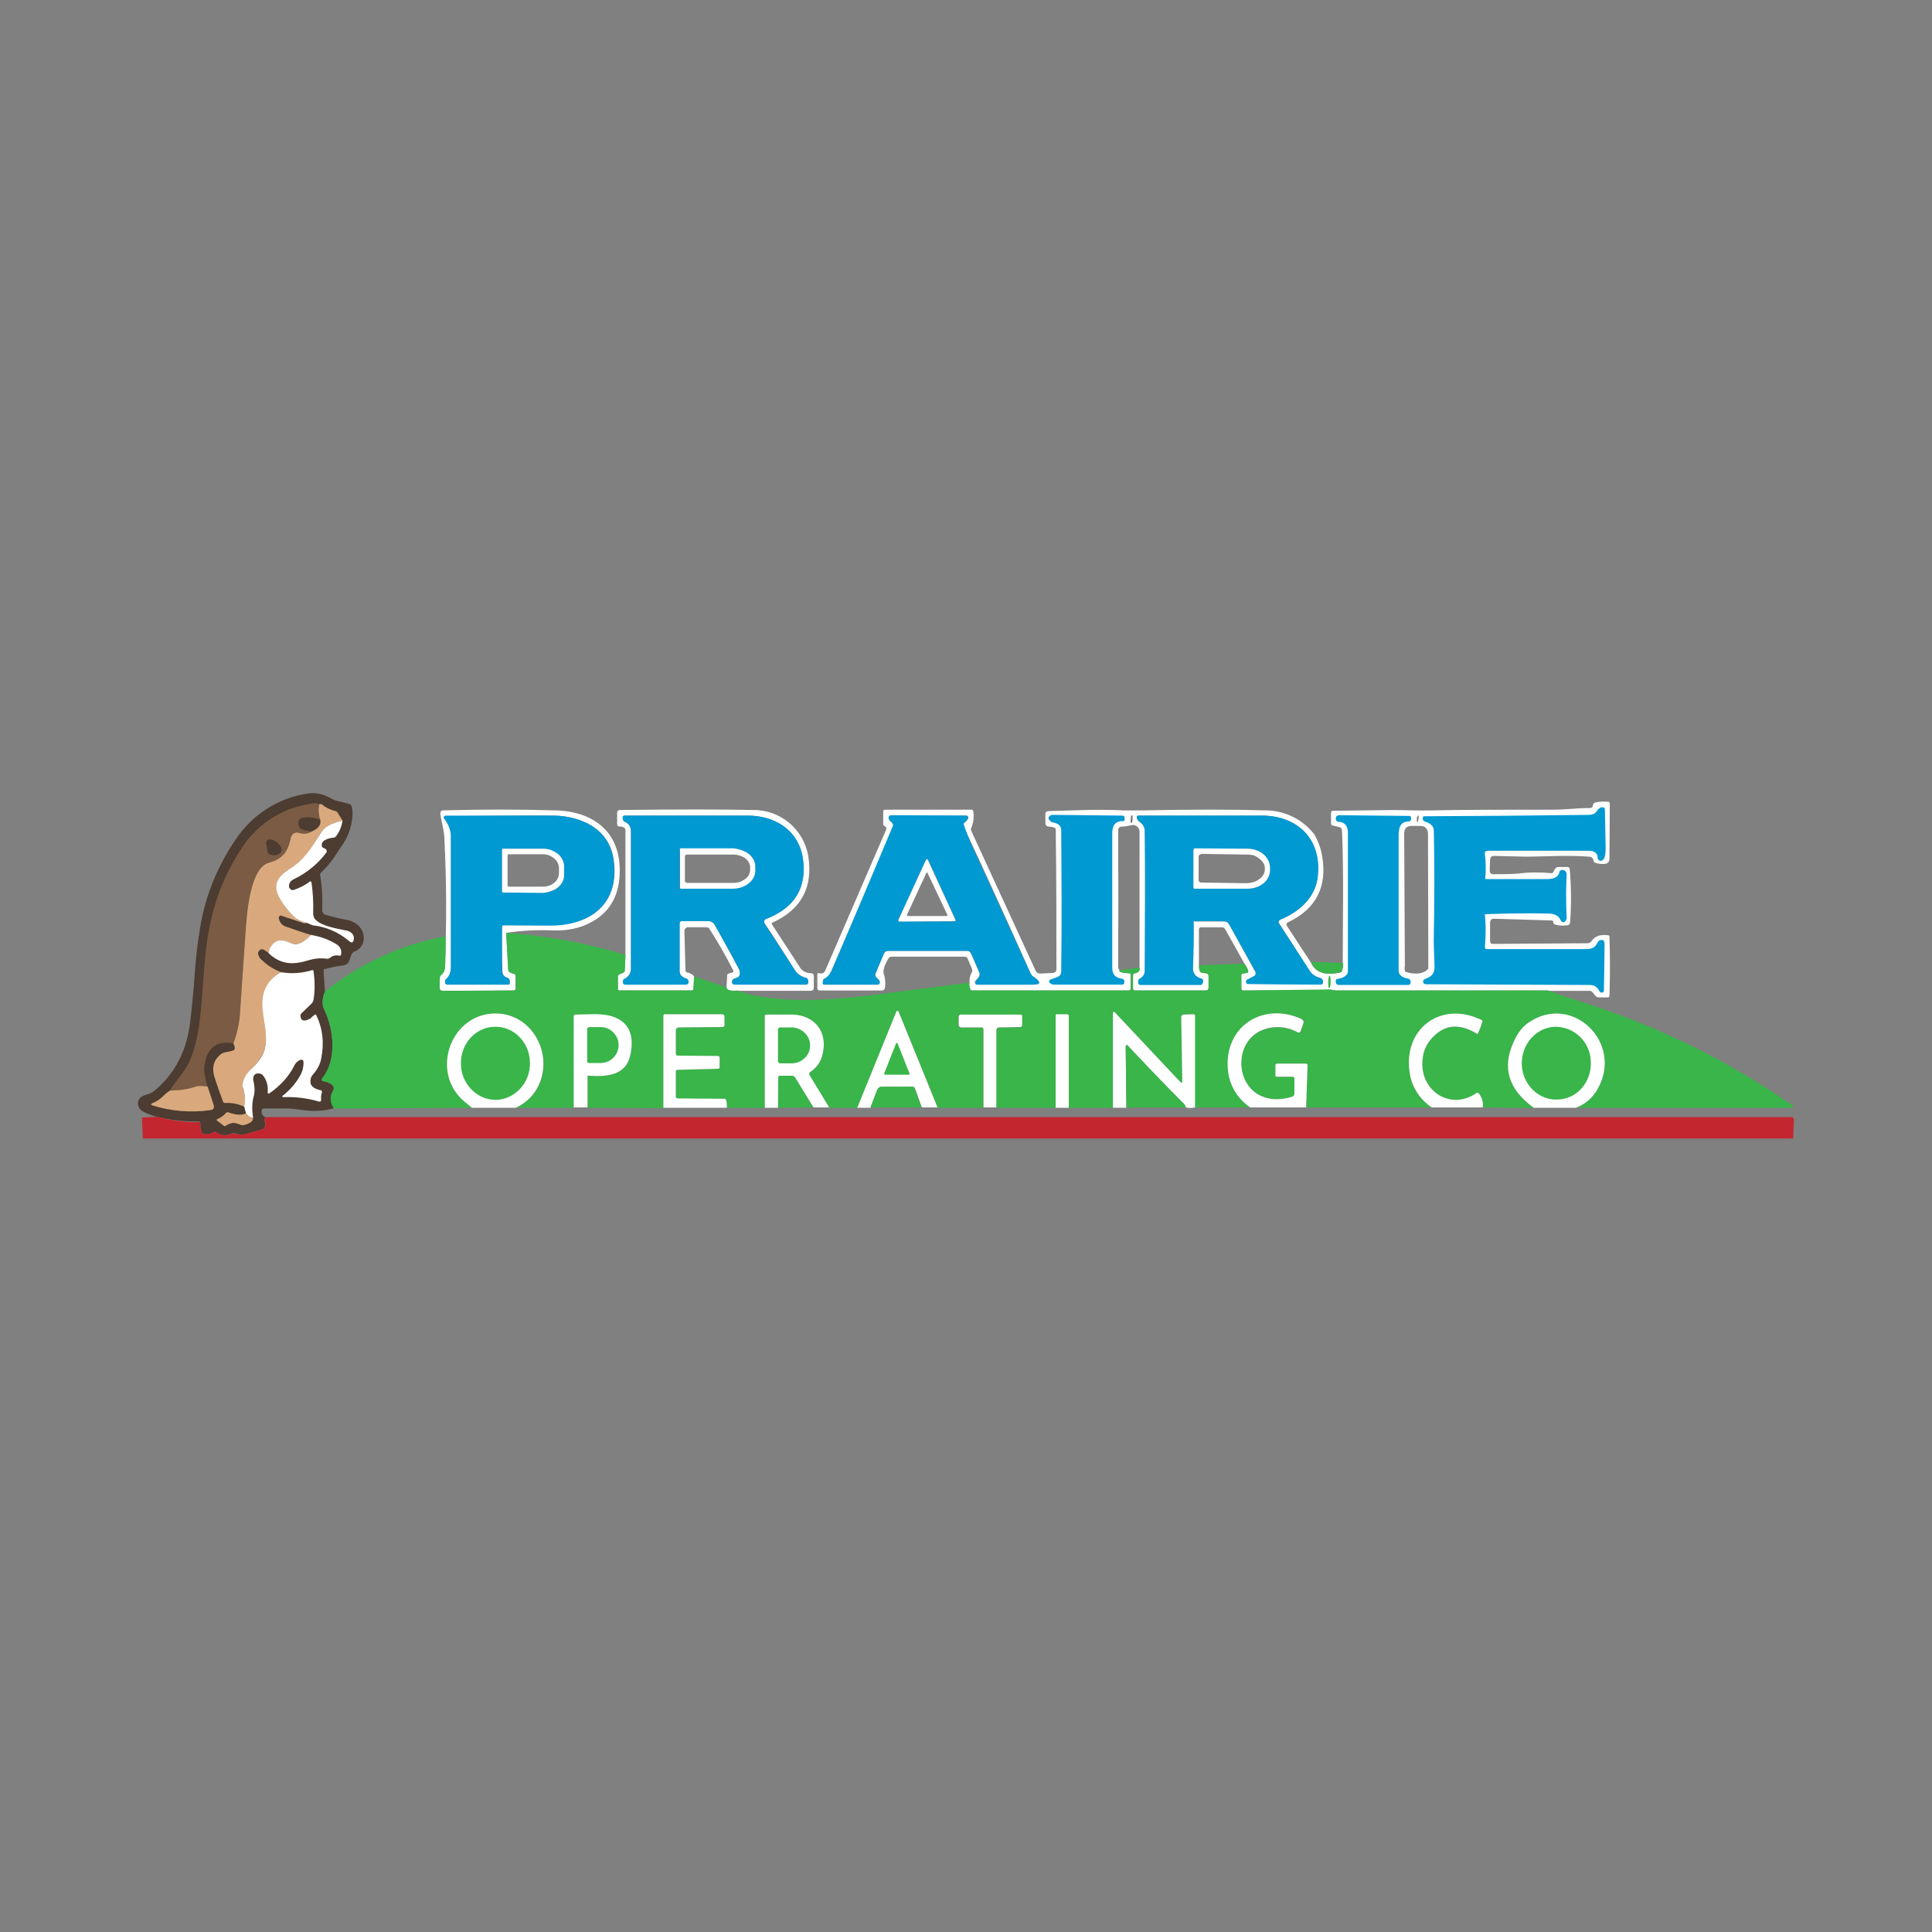 <svg width="40" height="40" viewBox="0 0 40 40" fill="none" xmlns="http://www.w3.org/2000/svg">
<rect x="0" y="0" width="40" height="40" fill="#808080" stroke="none"/>
<path d="M6.728 20.529C6.698 20.596 6.681 20.669 6.678 20.743C6.678 20.8 6.685 20.857 6.714 20.907C6.914 21.322 6.978 21.95 6.671 22.336C6.666 22.342 6.664 22.349 6.664 22.357C6.664 22.365 6.666 22.372 6.671 22.379L6.692 22.386C6.756 22.393 6.814 22.422 6.871 22.457C6.914 22.493 6.921 22.529 6.892 22.586C6.821 22.707 6.835 22.829 6.914 22.943C6.714 23.007 6.485 23.014 6.235 22.979C6.107 22.957 5.978 22.948 5.849 22.95H5.456C5.442 22.95 5.428 22.964 5.421 22.979C5.406 23.05 5.428 23.1 5.492 23.129C5.477 23.162 5.474 23.2 5.485 23.236C5.491 23.253 5.494 23.272 5.492 23.29C5.491 23.308 5.486 23.326 5.478 23.343C5.468 23.357 5.456 23.369 5.442 23.379C5.325 23.41 5.208 23.444 5.092 23.479C5.016 23.497 4.937 23.492 4.864 23.464C4.845 23.458 4.825 23.458 4.806 23.464C4.685 23.521 4.578 23.514 4.485 23.443C4.475 23.435 4.462 23.43 4.449 23.43C4.436 23.43 4.424 23.435 4.414 23.443C4.385 23.462 4.354 23.474 4.321 23.48C4.288 23.487 4.254 23.486 4.221 23.479C4.209 23.475 4.198 23.469 4.189 23.46C4.18 23.451 4.174 23.441 4.171 23.429C4.15 23.374 4.143 23.315 4.149 23.257C4.149 23.25 4.147 23.242 4.142 23.236C4.139 23.231 4.135 23.227 4.13 23.224C4.125 23.222 4.119 23.221 4.114 23.221C3.828 23.221 3.535 23.193 3.249 23.122C3.156 23.097 3.065 23.064 2.978 23.021C2.821 22.95 2.806 22.743 2.985 22.679C3.078 22.65 3.135 22.636 3.221 22.564C3.635 22.207 3.878 21.729 3.942 21.122C3.985 20.75 4.014 20.443 4.028 20.207C4.049 19.886 4.085 19.557 4.142 19.214C4.249 18.55 4.499 17.943 4.871 17.393C5.039 17.136 5.259 16.916 5.517 16.75C5.776 16.584 6.067 16.474 6.371 16.429C6.535 16.4 6.706 16.443 6.878 16.543L6.942 16.572L7.228 16.643C7.249 16.643 7.264 16.664 7.278 16.686C7.342 16.9 7.249 17.236 7.135 17.422C6.978 17.657 6.864 17.864 6.649 18.064C6.641 18.071 6.634 18.08 6.63 18.09C6.626 18.1 6.626 18.111 6.628 18.122C6.671 18.364 6.678 18.6 6.671 18.836C6.671 18.857 6.671 18.879 6.685 18.893C6.692 18.914 6.714 18.929 6.728 18.936C6.871 18.979 7.014 19.014 7.164 19.043C7.264 19.057 7.349 19.1 7.414 19.157C7.578 19.307 7.585 19.6 7.342 19.7C7.221 19.743 7.285 19.957 7.114 19.986C6.992 20 6.856 20.029 6.721 20.064C6.706 20.064 6.692 20.079 6.699 20.1L6.728 20.529Z" fill="#4C3C31"/>
<path d="M32.058 20.507H27.665C27.615 20.507 27.558 20.479 27.508 20.486L27.393 20.507H25.743C25.715 20.507 25.7 20.493 25.7 20.457V20.186C25.7 20.178 25.703 20.171 25.709 20.166C25.714 20.16 25.721 20.157 25.729 20.157L25.815 20.143C25.836 20.143 25.85 20.128 25.843 20.1C25.827 20.046 25.8 19.995 25.765 19.95L25.365 19.236C25.358 19.223 25.347 19.213 25.334 19.207C25.322 19.201 25.307 19.198 25.293 19.2H24.865C24.836 19.2 24.822 19.214 24.822 19.243V19.986C24.822 20.014 24.822 20.05 24.836 20.093C24.836 20.107 24.85 20.121 24.872 20.136L24.965 20.15C25 20.15 25.022 20.171 25.022 20.214V20.45C25.022 20.486 25 20.507 24.965 20.507H23.5C23.472 20.507 23.458 20.493 23.458 20.464V20.2L23.465 20.164C23.469 20.16 23.475 20.156 23.481 20.154C23.487 20.151 23.494 20.15 23.5 20.15C23.572 20.136 23.6 20.1 23.593 20.036V17.221C23.593 17.199 23.587 17.178 23.578 17.158C23.568 17.138 23.553 17.121 23.536 17.107C23.519 17.095 23.499 17.086 23.478 17.083C23.457 17.079 23.435 17.08 23.415 17.086C23.354 17.102 23.292 17.112 23.229 17.114C23.172 17.114 23.15 17.143 23.15 17.2C23.156 18.148 23.156 19.095 23.15 20.043L23.179 20.086C23.179 20.114 23.2 20.136 23.25 20.136L23.372 20.15C23.4 20.15 23.408 20.157 23.408 20.186V20.464L23.4 20.493C23.393 20.501 23.383 20.506 23.372 20.507H20.129C20.122 20.507 20.115 20.505 20.108 20.501C20.102 20.497 20.097 20.492 20.093 20.486C20.07 20.442 20.062 20.392 20.072 20.343C20.072 20.264 20.079 20.2 20.115 20.143C20.123 20.13 20.129 20.116 20.13 20.101C20.131 20.086 20.128 20.071 20.122 20.057L20.036 19.85C20.03 19.836 20.02 19.825 20.007 19.817C19.994 19.809 19.98 19.806 19.965 19.807H18.465C18.453 19.806 18.44 19.808 18.429 19.813C18.418 19.818 18.408 19.826 18.4 19.836C18.35 19.914 18.308 20 18.293 20.086V20.15C18.329 20.25 18.336 20.35 18.322 20.45C18.32 20.466 18.312 20.481 18.3 20.493C18.288 20.503 18.273 20.508 18.258 20.507H16.972C16.943 20.507 16.922 20.493 16.922 20.457V20.186C16.922 20.15 16.936 20.136 16.965 20.15C17.029 20.171 17.072 20.136 17.093 20.078L18.343 17.186C18.348 17.177 18.351 17.167 18.351 17.157C18.351 17.147 18.348 17.137 18.343 17.128C18.338 17.119 18.331 17.112 18.322 17.107C18.311 17.104 18.302 17.097 18.295 17.088C18.289 17.079 18.286 17.068 18.286 17.057V16.8C18.286 16.779 18.3 16.764 18.322 16.764H20.115C20.136 16.764 20.143 16.779 20.15 16.793C20.172 16.928 20.15 17.043 20.108 17.143C20.104 17.152 20.102 17.162 20.102 17.171C20.102 17.181 20.104 17.191 20.108 17.2L21.443 20.1C21.443 20.114 21.465 20.128 21.479 20.143L21.529 20.157L21.808 20.143C21.824 20.141 21.839 20.133 21.85 20.121C21.862 20.11 21.87 20.095 21.872 20.078C21.872 19.171 21.872 18.2 21.858 17.171C21.858 17.136 21.808 17.121 21.715 17.114C21.665 17.114 21.643 17.078 21.643 17.029V16.864C21.643 16.814 21.665 16.793 21.715 16.793C22.222 16.779 22.75 16.75 23.265 16.779H23.643C24.65 16.757 25.522 16.757 26.25 16.779C26.438 16.787 26.621 16.835 26.788 16.922C26.955 17.008 27.1 17.13 27.215 17.279C27.286 17.407 27.343 17.55 27.372 17.714C27.486 18.357 27.25 18.821 26.658 19.1C26.651 19.103 26.645 19.108 26.641 19.114C26.637 19.121 26.636 19.128 26.636 19.136V19.157L27.136 19.921C27.25 20.186 27.515 20.186 27.75 20.136C27.772 20.128 27.786 20.114 27.786 20.093C27.803 20.042 27.808 19.988 27.8 19.936C27.8 19.029 27.822 18.121 27.786 17.221C27.786 17.157 27.765 17.128 27.715 17.121C27.667 17.109 27.619 17.097 27.572 17.086C27.563 17.073 27.558 17.058 27.558 17.043V16.836C27.558 16.8 27.572 16.786 27.6 16.786L28.872 16.771C29.129 16.771 29.358 16.786 29.622 16.779C30.243 16.764 31.086 16.764 32.15 16.764C32.408 16.764 32.665 16.729 32.922 16.729C32.95 16.729 32.972 16.714 32.979 16.686V16.664L33 16.628C33.008 16.621 33.018 16.616 33.029 16.614C33.122 16.593 33.208 16.593 33.3 16.6C33.315 16.6 33.329 16.614 33.329 16.636L33.322 17.779C33.322 17.843 33.286 17.878 33.229 17.886C33.162 17.892 33.093 17.885 33.029 17.864C33.02 17.861 33.011 17.856 33.005 17.848C32.998 17.841 32.994 17.831 32.993 17.821C32.986 17.764 32.943 17.736 32.893 17.736C32.443 17.7 32 17.736 31.572 17.736L30.936 17.721C30.879 17.721 30.858 17.743 30.85 17.8L30.843 18.014C30.843 18.071 30.865 18.1 30.915 18.1C31.093 18.1 31.258 18.1 31.436 18.086C31.665 18.057 31.893 18.057 32.115 18.078C32.143 18.078 32.158 18.071 32.165 18.043L32.193 17.993C32.201 17.98 32.211 17.97 32.224 17.962C32.236 17.955 32.25 17.951 32.265 17.95H32.45C32.479 17.95 32.493 17.964 32.5 17.993C32.529 18.336 32.536 18.707 32.508 19.086C32.508 19.128 32.486 19.157 32.443 19.157C32.362 19.17 32.279 19.165 32.2 19.143C32.189 19.14 32.179 19.134 32.171 19.125C32.163 19.116 32.159 19.105 32.158 19.093V19.078C32.155 19.072 32.15 19.066 32.143 19.062C32.137 19.058 32.129 19.056 32.122 19.057L30.929 19.021C30.879 19.021 30.85 19.05 30.85 19.1V19.471C30.85 19.521 30.865 19.543 30.915 19.543L32.865 19.529L32.908 19.521C32.925 19.514 32.94 19.501 32.95 19.486C33.022 19.378 33.136 19.343 33.293 19.364C33.315 19.364 33.322 19.378 33.322 19.4C33.336 19.8 33.336 20.207 33.322 20.614C33.322 20.643 33.308 20.65 33.286 20.65H33.1C33.087 20.65 33.073 20.646 33.061 20.64C33.048 20.634 33.038 20.625 33.029 20.614L32.972 20.543C32.963 20.533 32.952 20.525 32.94 20.52C32.927 20.515 32.914 20.513 32.9 20.514H32.058V20.507ZM23.429 17.043L23.443 17.014L23.45 16.957V16.9L23.436 16.871L23.415 16.9L23.408 16.957V17.014C23.408 17.029 23.422 17.043 23.429 17.043ZM20.1 19.736L20.272 20.128C20.28 20.146 20.283 20.165 20.28 20.184C20.278 20.203 20.27 20.221 20.258 20.236L20.193 20.307C20.188 20.316 20.184 20.326 20.184 20.336C20.184 20.346 20.188 20.356 20.193 20.364C20.193 20.364 20.193 20.378 20.208 20.378L20.229 20.386H21.379C21.543 20.386 21.558 20.343 21.429 20.243C21.379 20.214 21.358 20.2 21.336 20.15C20.884 19.131 20.422 18.117 19.95 17.107C19.944 17.091 19.944 17.073 19.95 17.057C19.956 17.042 19.966 17.03 19.979 17.021C20.007 17.004 20.029 16.979 20.043 16.95C20.047 16.944 20.049 16.936 20.049 16.928C20.049 16.921 20.047 16.914 20.043 16.907C20.039 16.9 20.033 16.894 20.025 16.89C20.017 16.886 20.009 16.885 20 16.886H18.45C18.436 16.886 18.422 16.886 18.408 16.9C18.403 16.906 18.4 16.913 18.399 16.921C18.398 16.928 18.398 16.936 18.4 16.943C18.407 16.972 18.425 16.998 18.45 17.014C18.472 17.029 18.493 17.057 18.493 17.086V17.143C18.07 18.127 17.643 19.111 17.215 20.093C17.179 20.178 17.136 20.236 17.079 20.257C17.063 20.264 17.05 20.277 17.043 20.293C17.034 20.313 17.031 20.335 17.036 20.357C17.036 20.378 17.05 20.386 17.072 20.386H18.186C18.197 20.38 18.206 20.37 18.212 20.358C18.217 20.347 18.218 20.334 18.215 20.321L18.2 20.293C18.185 20.271 18.165 20.252 18.143 20.236C18.133 20.229 18.126 20.219 18.122 20.207V20.164L18.3 19.743C18.308 19.725 18.32 19.711 18.336 19.7C18.351 19.691 18.369 19.686 18.386 19.686H20.029C20.044 19.686 20.06 19.691 20.072 19.7C20.085 19.709 20.095 19.721 20.1 19.736ZM24.708 19.093L24.722 19.078H25.343C25.363 19.077 25.383 19.081 25.4 19.09C25.418 19.098 25.433 19.112 25.443 19.128L25.986 20.114C25.995 20.127 26 20.142 26 20.157C26 20.173 25.995 20.188 25.986 20.2C25.978 20.207 25.968 20.212 25.958 20.214L25.829 20.279C25.821 20.282 25.814 20.288 25.809 20.296C25.804 20.304 25.801 20.312 25.8 20.321C25.8 20.343 25.808 20.357 25.822 20.371C26.338 20.375 26.855 20.375 27.372 20.371C27.378 20.366 27.384 20.36 27.387 20.352C27.391 20.345 27.393 20.337 27.393 20.328C27.393 20.286 27.365 20.257 27.322 20.243C27.278 20.235 27.237 20.218 27.2 20.193C27.163 20.169 27.132 20.137 27.108 20.1C26.9 19.764 26.688 19.43 26.472 19.1C26.472 19.081 26.48 19.063 26.493 19.05L26.515 19.036C26.872 18.893 27.215 18.607 27.272 18.2C27.393 17.4 26.893 16.893 26.136 16.886H23.572C23.55 16.886 23.536 16.9 23.536 16.921C23.536 16.957 23.565 16.993 23.593 17.014C23.665 17.057 23.708 17.128 23.708 17.214V20.093C23.708 20.164 23.672 20.221 23.608 20.257C23.596 20.262 23.587 20.269 23.579 20.279C23.574 20.29 23.571 20.302 23.572 20.314V20.343C23.572 20.371 23.579 20.386 23.615 20.386H24.858C24.879 20.386 24.886 20.386 24.893 20.364C24.901 20.354 24.906 20.343 24.908 20.33C24.911 20.318 24.911 20.305 24.908 20.293C24.904 20.284 24.898 20.276 24.891 20.269C24.883 20.263 24.874 20.259 24.865 20.257C24.813 20.247 24.767 20.218 24.735 20.176C24.704 20.133 24.689 20.081 24.693 20.029C24.707 19.715 24.712 19.4 24.708 19.086V19.093ZM29.35 17.021L29.358 17.007L29.365 16.979C29.371 16.955 29.373 16.931 29.372 16.907V16.893L29.365 16.886H29.35V16.9L29.336 16.921C29.332 16.947 29.332 16.974 29.336 17V17.014L29.343 17.021H29.35ZM29.086 20C29.078 20.03 29.078 20.062 29.086 20.093C29.086 20.114 29.1 20.128 29.122 20.128C29.329 20.186 29.479 20.157 29.572 20.057L29.565 17.271C29.565 17.157 29.508 17.1 29.4 17.1H29.229C29.122 17.1 29.072 17.15 29.072 17.264L29.086 20Z" fill="white"/>
<path d="M6.605 16.65C6.584 16.758 6.591 16.868 6.627 16.972C6.514 16.924 6.39 16.909 6.27 16.929C6.246 16.933 6.225 16.944 6.208 16.961C6.192 16.977 6.181 16.999 6.177 17.022V17.065C6.198 17.207 6.348 17.186 6.448 17.215C6.409 17.238 6.365 17.253 6.319 17.258C6.273 17.263 6.227 17.258 6.184 17.243C6.168 17.237 6.15 17.235 6.133 17.236C6.116 17.237 6.099 17.242 6.084 17.25C6.068 17.259 6.053 17.271 6.042 17.286C6.031 17.301 6.023 17.318 6.02 17.336C5.955 17.636 5.855 17.779 5.555 17.865C5.177 17.972 5.105 18.907 5.084 19.243L4.977 20.915C4.962 21.129 4.912 21.365 4.827 21.6C4.484 21.543 4.284 21.693 4.234 22.058C4.22 22.15 4.234 22.3 4.298 22.5C4.22 22.485 4.14 22.485 4.062 22.5C3.891 22.558 3.705 22.586 3.52 22.572C3.57 22.486 3.648 22.386 3.741 22.265C4.005 21.943 4.098 21.479 4.148 21.015C4.22 20.343 4.22 19.643 4.377 19.015C4.498 18.486 4.712 18 5.005 17.558C5.173 17.297 5.398 17.078 5.663 16.917C5.927 16.756 6.225 16.658 6.534 16.629L6.605 16.65Z" fill="#7B5B43"/>
<path d="M6.609 16.65H6.659C6.745 16.722 6.837 16.765 6.945 16.793C6.962 16.797 6.977 16.807 6.987 16.822L7.095 16.993C6.866 17.043 6.723 17.122 6.666 17.207C6.466 17.522 6.323 17.793 5.987 18C5.766 18.143 5.63 18.315 5.795 18.6C5.88 18.758 5.995 18.893 6.13 19.015C6.159 19.043 6.237 19.072 6.359 19.108C6.323 19.115 6.287 19.122 6.273 19.108L5.845 18.965C5.836 18.959 5.826 18.956 5.816 18.956C5.806 18.956 5.796 18.959 5.787 18.965C5.78 18.972 5.775 18.981 5.772 18.991C5.77 19.001 5.77 19.012 5.773 19.022C5.795 19.1 5.837 19.15 5.902 19.179C6.109 19.25 6.287 19.315 6.445 19.358C6.287 19.522 6.159 19.572 6.037 19.529C5.937 19.493 5.823 19.436 5.73 19.486C5.637 19.536 5.587 19.622 5.573 19.736L5.466 19.665C5.423 19.643 5.387 19.65 5.359 19.693C5.337 19.715 5.337 19.743 5.352 19.779C5.366 19.815 5.387 19.85 5.423 19.879C5.552 20 5.687 20.079 5.823 20.129C5.716 20.183 5.625 20.264 5.558 20.365C5.492 20.465 5.453 20.581 5.445 20.7C5.416 20.943 5.502 21.207 5.509 21.472C5.516 21.793 5.366 21.972 5.166 22.179C5.09 22.254 5.04 22.352 5.023 22.457V22.515C5.073 22.643 5.087 22.779 5.059 22.915C4.939 22.857 4.806 22.83 4.673 22.836C4.655 22.838 4.637 22.833 4.623 22.822C4.553 22.638 4.488 22.453 4.43 22.265C4.387 22.086 4.43 21.95 4.552 21.843C4.623 21.772 4.73 21.786 4.823 21.75C4.873 21.736 4.873 21.679 4.83 21.608C4.916 21.365 4.966 21.136 4.973 20.915L5.087 19.243C5.109 18.907 5.18 17.972 5.559 17.865C5.859 17.779 5.959 17.636 6.023 17.336C6.027 17.318 6.035 17.301 6.046 17.287C6.057 17.272 6.071 17.26 6.087 17.25C6.103 17.242 6.119 17.237 6.137 17.236C6.154 17.235 6.171 17.237 6.187 17.243C6.28 17.272 6.373 17.265 6.452 17.215C6.595 17.157 6.652 17.072 6.63 16.972C6.595 16.869 6.587 16.758 6.609 16.65Z" fill="#D9A97D"/>
<path d="M30.786 19.65H32.771C32.907 19.65 33.007 19.657 33.071 19.521C33.077 19.507 33.086 19.495 33.097 19.485C33.108 19.475 33.121 19.468 33.136 19.464C33.148 19.46 33.161 19.459 33.173 19.461C33.186 19.464 33.197 19.47 33.207 19.478L33.221 19.528C33.218 19.857 33.214 20.185 33.207 20.514C33.205 20.522 33.201 20.529 33.197 20.535C33.192 20.541 33.185 20.546 33.178 20.55C33.171 20.552 33.164 20.552 33.156 20.551C33.149 20.55 33.142 20.547 33.136 20.543L33.114 20.521C33.071 20.435 33.007 20.393 32.921 20.393C31.786 20.389 30.65 20.384 29.514 20.378C29.479 20.371 29.464 20.35 29.464 20.314C29.465 20.304 29.469 20.295 29.476 20.287C29.482 20.279 29.49 20.274 29.5 20.271C29.607 20.228 29.693 20.185 29.7 20.043C29.7 19.821 29.678 19.6 29.686 19.378C29.7 18.593 29.7 17.871 29.686 17.2C29.686 17.085 29.586 17.035 29.493 17.007C29.483 17.003 29.474 16.996 29.468 16.987C29.461 16.978 29.458 16.968 29.457 16.957C29.457 16.935 29.457 16.914 29.471 16.9C30.609 16.895 31.748 16.886 32.886 16.871C32.978 16.871 33.036 16.843 33.071 16.778C33.1 16.735 33.143 16.707 33.193 16.714C33.214 16.721 33.228 16.735 33.228 16.764L33.243 17.543C33.243 17.614 33.243 17.685 33.221 17.75C33.214 17.778 33.193 17.8 33.171 17.814C33.15 17.828 33.129 17.821 33.1 17.807C33.093 17.801 33.087 17.793 33.084 17.784C33.08 17.776 33.078 17.766 33.078 17.757C33.078 17.664 33.007 17.614 32.893 17.614H30.807C30.757 17.614 30.736 17.635 30.743 17.685C30.764 17.854 30.766 18.024 30.75 18.193C30.754 18.197 30.759 18.199 30.764 18.2H32.029C32.178 18.2 32.264 18.157 32.286 18.057C32.286 18.035 32.307 18.021 32.328 18.014C32.34 18.01 32.354 18.009 32.366 18.011C32.379 18.014 32.39 18.02 32.4 18.028C32.411 18.036 32.42 18.047 32.427 18.06C32.433 18.072 32.436 18.086 32.436 18.1C32.421 18.385 32.421 18.685 32.436 19.007C32.436 19.028 32.428 19.05 32.414 19.064C32.409 19.073 32.402 19.08 32.393 19.085C32.384 19.09 32.374 19.093 32.364 19.093C32.35 19.093 32.343 19.093 32.336 19.078C32.327 19.073 32.319 19.066 32.314 19.057C32.271 18.957 32.186 18.921 32.078 18.914C31.633 18.905 31.188 18.91 30.743 18.928V18.935C30.764 19.15 30.764 19.364 30.743 19.607C30.743 19.635 30.757 19.65 30.786 19.65Z" fill="#0099D2"/>
<path d="M10.48 19.314L10.523 20.078C10.523 20.099 10.53 20.113 10.552 20.128C10.573 20.142 10.602 20.156 10.623 20.156C10.659 20.163 10.673 20.185 10.673 20.213V20.463C10.673 20.492 10.666 20.506 10.637 20.506L9.173 20.514C9.123 20.514 9.102 20.492 9.102 20.442V20.242C9.102 20.23 9.106 20.219 9.112 20.209C9.118 20.199 9.127 20.191 9.137 20.185C9.16 20.164 9.179 20.139 9.191 20.111C9.203 20.082 9.209 20.052 9.209 20.021C9.248 19.147 9.246 18.272 9.202 17.399C9.202 17.213 9.144 17.042 9.116 16.849C9.116 16.806 9.13 16.778 9.173 16.778C9.987 16.756 10.759 16.756 11.487 16.778C12.309 16.792 12.909 17.256 12.823 18.192C12.78 18.656 12.537 18.978 12.109 19.156C11.916 19.235 11.694 19.271 11.444 19.264C11.13 19.249 10.809 19.264 10.48 19.314ZM10.43 19.156H11.416C12.237 19.156 12.852 18.699 12.702 17.764C12.594 17.142 12.016 16.899 11.473 16.885C10.713 16.881 9.954 16.888 9.194 16.906V16.942C9.266 17.042 9.33 17.156 9.337 17.285V20.014C9.337 20.121 9.302 20.213 9.237 20.271C9.229 20.279 9.222 20.289 9.218 20.3C9.215 20.311 9.214 20.323 9.216 20.335C9.216 20.349 9.216 20.363 9.23 20.371C9.244 20.385 9.252 20.385 9.273 20.385H10.544L10.559 20.356L10.552 20.285C10.547 20.275 10.54 20.265 10.531 20.258C10.523 20.251 10.512 20.245 10.502 20.242C10.43 20.221 10.402 20.171 10.402 20.099C10.389 19.797 10.387 19.494 10.394 19.192C10.394 19.171 10.409 19.156 10.43 19.156Z" fill="white"/>
<path d="M15.284 20.506C15.127 20.52 15.042 20.506 15.042 20.442L15.056 20.192C15.056 20.178 15.063 20.163 15.085 20.156L15.163 20.135C15.169 20.133 15.175 20.129 15.179 20.124C15.183 20.119 15.185 20.113 15.184 20.106V20.099C15.031 19.795 14.861 19.5 14.677 19.213C14.66 19.203 14.64 19.198 14.62 19.199H14.235C14.218 19.2 14.203 19.208 14.192 19.221C14.178 19.234 14.171 19.252 14.17 19.27L14.192 20.092L14.199 20.12L14.227 20.135C14.284 20.142 14.335 20.171 14.37 20.213L14.356 20.478C14.356 20.485 14.356 20.492 14.342 20.499L14.32 20.506H12.82L12.799 20.499L12.792 20.478V20.221C12.792 20.199 12.799 20.185 12.813 20.178L12.906 20.135C12.915 20.13 12.923 20.123 12.928 20.114C12.933 20.105 12.935 20.095 12.934 20.085L12.949 19.77V17.185C12.949 17.175 12.946 17.165 12.941 17.156C12.936 17.147 12.929 17.14 12.92 17.135C12.895 17.118 12.865 17.11 12.835 17.113C12.799 17.113 12.777 17.099 12.777 17.063V16.828C12.777 16.792 12.799 16.77 12.835 16.77C14.027 16.756 14.949 16.756 15.592 16.77C15.865 16.767 16.131 16.861 16.341 17.037C16.55 17.213 16.69 17.458 16.735 17.728C16.834 18.37 16.592 18.828 15.999 19.099C15.977 19.106 15.97 19.12 15.985 19.142L16.556 20.02C16.606 20.106 16.699 20.149 16.785 20.149C16.827 20.149 16.849 20.171 16.849 20.206V20.449C16.849 20.492 16.827 20.513 16.785 20.513H15.284V20.506ZM14.07 19.106C14.07 19.099 14.07 19.092 14.085 19.085L14.106 19.07H14.677C14.702 19.071 14.726 19.078 14.748 19.09C14.769 19.103 14.786 19.12 14.799 19.142L15.284 20.035C15.327 20.106 15.356 20.221 15.235 20.249C15.206 20.254 15.181 20.269 15.163 20.292C15.155 20.305 15.153 20.32 15.156 20.335C15.156 20.349 15.156 20.363 15.17 20.37C15.184 20.385 15.199 20.385 15.213 20.385H16.684C16.706 20.385 16.72 20.378 16.727 20.356C16.733 20.344 16.735 20.33 16.735 20.317C16.735 20.303 16.733 20.29 16.727 20.278C16.722 20.268 16.715 20.26 16.706 20.254C16.698 20.248 16.688 20.244 16.677 20.242C16.628 20.229 16.582 20.207 16.542 20.176C16.501 20.145 16.467 20.107 16.442 20.063C16.241 19.738 16.034 19.416 15.82 19.099C15.817 19.085 15.819 19.07 15.826 19.057C15.832 19.044 15.843 19.034 15.856 19.028C16.463 18.792 16.713 18.37 16.62 17.756C16.52 17.163 16.027 16.892 15.485 16.885H12.927C12.913 16.885 12.899 16.899 12.892 16.921C12.892 16.942 12.892 16.963 12.906 16.992L12.934 17.013C13.02 17.049 13.063 17.113 13.063 17.213V20.056C13.063 20.149 13.013 20.221 12.934 20.263C12.906 20.278 12.892 20.306 12.899 20.335C12.899 20.363 12.913 20.378 12.942 20.385H14.199C14.213 20.385 14.235 20.378 14.249 20.356C14.254 20.348 14.256 20.338 14.256 20.328C14.256 20.318 14.254 20.308 14.249 20.299C14.244 20.288 14.236 20.278 14.227 20.27C14.219 20.264 14.209 20.259 14.199 20.256C14.155 20.247 14.117 20.221 14.092 20.185C14.078 20.166 14.07 20.144 14.07 20.12V19.106Z" fill="white"/>
<path d="M21.764 17.014C21.721 16.978 21.7 16.95 21.714 16.921C21.72 16.906 21.731 16.892 21.745 16.883C21.759 16.874 21.776 16.87 21.793 16.871L23.235 16.886C23.271 16.886 23.285 16.907 23.285 16.943V16.971L23.271 17C23.267 17.002 23.262 17.003 23.257 17.003C23.252 17.003 23.247 17.002 23.242 17C23.1 17 23.028 17.078 23.028 17.25V20.036C23.028 20.186 23.1 20.243 23.228 20.264C23.242 20.264 23.25 20.264 23.264 20.278C23.272 20.289 23.277 20.301 23.278 20.314V20.336C23.278 20.371 23.264 20.386 23.228 20.386H21.814C21.788 20.384 21.763 20.374 21.742 20.357C21.736 20.352 21.73 20.346 21.726 20.338C21.723 20.331 21.721 20.323 21.721 20.314C21.721 20.307 21.721 20.3 21.735 20.293C21.735 20.286 21.742 20.278 21.757 20.278L21.892 20.228C21.915 20.22 21.935 20.205 21.95 20.186C21.964 20.164 21.971 20.14 21.971 20.114C21.985 19.15 21.978 18.171 21.971 17.186C21.971 17.086 21.892 17.043 21.8 17.028C21.787 17.027 21.774 17.022 21.764 17.014ZM10.393 19.193V20.1C10.393 20.171 10.435 20.221 10.5 20.243C10.511 20.247 10.522 20.253 10.531 20.262C10.539 20.27 10.546 20.281 10.55 20.293V20.357L10.543 20.378C10.539 20.382 10.534 20.384 10.529 20.385C10.524 20.386 10.519 20.387 10.514 20.386H9.271C9.25 20.386 9.243 20.386 9.228 20.371C9.22 20.361 9.214 20.349 9.214 20.336C9.212 20.324 9.213 20.312 9.217 20.301C9.22 20.29 9.227 20.279 9.235 20.271C9.307 20.214 9.335 20.128 9.335 20.014V17.286C9.323 17.16 9.274 17.04 9.193 16.943C9.19 16.939 9.188 16.934 9.188 16.929C9.187 16.924 9.188 16.919 9.189 16.915C9.19 16.91 9.192 16.906 9.196 16.902C9.199 16.898 9.202 16.895 9.207 16.893L9.221 16.886H11.471C12.014 16.9 12.592 17.143 12.693 17.764C12.85 18.7 12.235 19.157 11.407 19.164L10.428 19.157C10.407 19.157 10.393 19.171 10.393 19.193ZM10.393 17.593V18.471H10.414L11.235 18.486C11.294 18.486 11.352 18.476 11.407 18.457C11.459 18.44 11.507 18.413 11.55 18.378C11.585 18.343 11.621 18.307 11.643 18.257C11.665 18.213 11.678 18.164 11.678 18.114V17.943C11.678 17.893 11.665 17.844 11.643 17.8C11.62 17.753 11.589 17.712 11.55 17.678C11.507 17.646 11.458 17.622 11.407 17.607C11.354 17.586 11.299 17.574 11.242 17.571H10.4V17.593H10.393ZM14.071 19.107V20.121L14.092 20.186C14.121 20.221 14.157 20.243 14.2 20.257C14.214 20.257 14.221 20.257 14.228 20.271C14.242 20.278 14.25 20.286 14.25 20.3C14.264 20.321 14.257 20.343 14.25 20.357C14.245 20.366 14.237 20.373 14.229 20.378C14.22 20.383 14.21 20.386 14.2 20.386H12.943C12.914 20.386 12.9 20.364 12.9 20.343C12.893 20.307 12.9 20.271 12.935 20.264C12.975 20.245 13.009 20.214 13.031 20.176C13.054 20.138 13.066 20.094 13.064 20.05V17.214C13.064 17.114 13.021 17.05 12.935 17.014C12.923 17.008 12.913 16.998 12.907 16.986C12.893 16.964 12.888 16.939 12.893 16.914C12.893 16.9 12.914 16.886 12.928 16.886H15.485C16.028 16.886 16.521 17.171 16.621 17.757C16.714 18.371 16.464 18.793 15.857 19.028C15.848 19.032 15.84 19.038 15.834 19.046C15.828 19.053 15.823 19.062 15.821 19.071C15.819 19.08 15.818 19.088 15.82 19.097C15.821 19.106 15.824 19.114 15.828 19.121L16.442 20.064C16.492 20.157 16.571 20.214 16.678 20.243C16.687 20.245 16.696 20.25 16.703 20.256C16.711 20.262 16.717 20.27 16.721 20.278C16.735 20.3 16.735 20.328 16.728 20.357C16.728 20.378 16.707 20.386 16.685 20.386H15.214C15.2 20.386 15.185 20.386 15.171 20.371C15.162 20.361 15.157 20.349 15.157 20.336C15.157 20.321 15.157 20.307 15.171 20.293C15.187 20.271 15.21 20.256 15.235 20.25C15.35 20.221 15.328 20.107 15.285 20.036C15.143 19.75 14.971 19.457 14.793 19.143C14.78 19.121 14.762 19.104 14.741 19.091C14.72 19.078 14.696 19.072 14.671 19.071H14.107C14.1 19.071 14.092 19.071 14.085 19.086L14.071 19.107ZM14.071 17.593V18.371L14.078 18.386L14.1 18.4H15.157C15.285 18.4 15.407 18.364 15.492 18.293C15.585 18.221 15.635 18.128 15.635 18.028V17.943C15.636 17.893 15.623 17.844 15.6 17.8C15.575 17.753 15.541 17.711 15.5 17.678C15.452 17.643 15.399 17.617 15.342 17.6C15.285 17.581 15.225 17.572 15.164 17.571H14.1C14.095 17.57 14.09 17.57 14.085 17.571L14.078 17.578V17.593H14.071ZM20.1 19.736C20.094 19.721 20.084 19.709 20.072 19.7C20.059 19.691 20.044 19.686 20.028 19.686H18.385L18.335 19.7C18.32 19.71 18.307 19.725 18.3 19.743L18.121 20.171V20.207L18.142 20.236L18.2 20.293L18.214 20.321V20.357L18.185 20.378C18.177 20.383 18.167 20.386 18.157 20.386H17.071C17.05 20.386 17.035 20.378 17.035 20.357L17.043 20.286C17.051 20.272 17.064 20.262 17.078 20.257C17.135 20.228 17.178 20.178 17.221 20.093C17.648 19.091 18.071 18.089 18.492 17.086C18.491 17.071 18.486 17.058 18.479 17.045C18.471 17.033 18.462 17.022 18.45 17.014C18.424 16.998 18.406 16.972 18.4 16.943C18.392 16.928 18.4 16.914 18.407 16.9C18.412 16.893 18.418 16.887 18.425 16.884C18.433 16.88 18.441 16.878 18.45 16.878L20 16.886C20.007 16.886 20.014 16.888 20.02 16.892C20.027 16.895 20.032 16.901 20.035 16.907C20.039 16.913 20.041 16.921 20.041 16.928C20.041 16.936 20.039 16.943 20.035 16.95C20.023 16.979 20.004 17.003 19.978 17.021C19.965 17.03 19.955 17.042 19.95 17.057C19.998 17.204 20.053 17.35 20.114 17.493L21.335 20.15C21.364 20.2 21.378 20.214 21.428 20.243C21.557 20.343 21.543 20.386 21.378 20.386H20.214C20.209 20.381 20.204 20.376 20.201 20.37C20.198 20.364 20.196 20.358 20.195 20.351C20.195 20.345 20.195 20.338 20.197 20.332C20.199 20.325 20.203 20.319 20.207 20.314L20.264 20.236C20.276 20.221 20.284 20.203 20.287 20.184C20.289 20.165 20.286 20.146 20.278 20.128L20.107 19.736H20.1ZM18.6 19.043C18.597 19.046 18.595 19.049 18.595 19.053C18.594 19.057 18.594 19.061 18.596 19.065C18.597 19.069 18.6 19.072 18.603 19.074C18.606 19.077 18.61 19.078 18.614 19.078H19.764C19.77 19.078 19.775 19.076 19.779 19.072C19.783 19.068 19.785 19.063 19.785 19.057V19.043L19.214 17.8L19.2 17.793C19.196 17.791 19.193 17.79 19.189 17.79C19.185 17.79 19.181 17.791 19.178 17.793L19.171 17.8L18.6 19.043ZM24.714 19.086C24.718 19.4 24.714 19.714 24.7 20.028C24.692 20.15 24.75 20.228 24.864 20.257C24.885 20.257 24.9 20.278 24.907 20.3C24.907 20.321 24.907 20.343 24.892 20.371C24.889 20.378 24.884 20.383 24.877 20.387C24.871 20.39 24.864 20.392 24.857 20.393H23.614C23.578 20.393 23.564 20.371 23.564 20.343V20.314L23.578 20.278C23.586 20.269 23.596 20.262 23.607 20.257C23.636 20.241 23.66 20.217 23.677 20.188C23.693 20.159 23.701 20.126 23.7 20.093C23.707 18.964 23.714 18.007 23.7 17.214C23.701 17.174 23.692 17.135 23.673 17.1C23.654 17.065 23.626 17.035 23.593 17.014C23.564 16.993 23.535 16.957 23.535 16.921C23.535 16.9 23.55 16.886 23.571 16.886H26.135C26.885 16.893 27.392 17.4 27.278 18.2C27.207 18.607 26.871 18.893 26.514 19.036C26.5 19.041 26.489 19.052 26.481 19.064C26.473 19.077 26.47 19.092 26.471 19.107L26.485 19.128L27.114 20.093C27.164 20.171 27.228 20.221 27.328 20.243C27.364 20.257 27.392 20.286 27.392 20.328V20.35L27.378 20.371C27.373 20.377 27.366 20.381 27.358 20.384C27.351 20.386 27.343 20.387 27.335 20.386C26.831 20.384 26.326 20.379 25.821 20.371C25.813 20.366 25.807 20.358 25.803 20.349C25.799 20.341 25.798 20.331 25.8 20.321C25.8 20.3 25.814 20.286 25.828 20.278L25.957 20.214C25.965 20.21 25.973 20.204 25.979 20.196C25.985 20.189 25.99 20.18 25.992 20.171C25.997 20.162 25.998 20.152 25.998 20.143C25.998 20.133 25.997 20.123 25.992 20.114L25.442 19.128C25.432 19.111 25.418 19.096 25.4 19.086C25.383 19.076 25.363 19.071 25.343 19.071H24.735C24.73 19.07 24.724 19.072 24.719 19.074C24.714 19.077 24.71 19.081 24.707 19.086H24.714ZM24.714 17.586L24.707 18.378V18.393H24.721L25.814 18.4C25.942 18.4 26.064 18.364 26.15 18.293C26.193 18.26 26.229 18.218 26.253 18.17C26.278 18.122 26.291 18.068 26.293 18.014V17.964C26.293 17.912 26.28 17.861 26.257 17.814C26.233 17.765 26.199 17.721 26.157 17.686C26.11 17.648 26.057 17.619 26 17.6C25.94 17.58 25.877 17.57 25.814 17.571H24.714V17.586ZM27.657 16.971V16.943C27.657 16.9 27.685 16.878 27.728 16.878L29.171 16.893H29.192L29.207 16.907C29.211 16.912 29.213 16.918 29.214 16.924C29.216 16.93 29.215 16.937 29.214 16.943V16.971L29.2 16.993C29.192 17.001 29.182 17.006 29.171 17.007C28.971 17.007 28.957 17.164 28.957 17.321V20.093C28.957 20.207 29.071 20.25 29.164 20.264C29.185 20.271 29.192 20.286 29.2 20.3C29.205 20.31 29.207 20.321 29.207 20.332C29.207 20.343 29.205 20.354 29.2 20.364C29.197 20.373 29.191 20.38 29.183 20.386C29.175 20.391 29.166 20.393 29.157 20.393H27.714C27.701 20.392 27.689 20.388 27.679 20.38C27.669 20.372 27.661 20.362 27.657 20.35C27.655 20.34 27.655 20.331 27.657 20.321V20.286L27.678 20.271C27.771 20.257 27.907 20.214 27.907 20.107V17.236C27.907 17.093 27.835 17.021 27.714 17.014C27.685 17.014 27.664 16.993 27.657 16.971Z" fill="#0099D2"/>
<path d="M7.091 16.992C7.075 17.106 7.031 17.214 6.963 17.306C6.957 17.316 6.95 17.323 6.941 17.329C6.933 17.336 6.923 17.34 6.913 17.342C6.827 17.349 6.641 17.385 6.663 17.514C6.664 17.521 6.666 17.528 6.67 17.534C6.673 17.54 6.678 17.545 6.684 17.549L6.741 17.578L6.756 17.592C6.761 17.601 6.764 17.611 6.763 17.621V17.642C6.584 17.885 6.356 18.071 6.077 18.206C6.054 18.216 6.033 18.232 6.016 18.252C6 18.272 5.989 18.296 5.984 18.321V18.371C6.013 18.421 6.049 18.442 6.091 18.421C6.209 18.382 6.32 18.324 6.42 18.249H6.434C6.438 18.252 6.441 18.255 6.444 18.258C6.446 18.262 6.448 18.266 6.449 18.271C6.477 18.464 6.491 18.671 6.484 18.899C6.484 18.964 6.499 19.014 6.541 19.049C6.67 19.178 6.991 19.228 7.163 19.264C7.191 19.264 7.227 19.285 7.256 19.299C7.306 19.335 7.327 19.371 7.327 19.428C7.32 19.521 7.284 19.535 7.22 19.478C7.008 19.298 6.746 19.186 6.47 19.157L6.356 19.107C6.274 19.09 6.197 19.059 6.127 19.014C5.993 18.895 5.88 18.755 5.791 18.599C5.627 18.314 5.763 18.142 5.984 17.999C6.32 17.792 6.463 17.521 6.663 17.214C6.72 17.121 6.863 17.042 7.091 16.992Z" fill="white"/>
<path d="M5.787 17.672C5.757 17.693 5.722 17.705 5.685 17.708C5.649 17.71 5.612 17.703 5.58 17.686C5.57 17.683 5.562 17.677 5.556 17.669C5.55 17.662 5.546 17.653 5.544 17.643L5.508 17.457C5.506 17.44 5.512 17.422 5.522 17.407C5.527 17.4 5.533 17.394 5.541 17.389C5.548 17.384 5.557 17.381 5.565 17.379C5.672 17.379 5.751 17.429 5.815 17.536C5.829 17.558 5.834 17.584 5.828 17.61C5.823 17.635 5.808 17.657 5.787 17.672Z" fill="#4C3C31"/>
<path d="M14.073 17.593V17.579C14.075 17.575 14.078 17.572 14.082 17.569C14.086 17.567 14.09 17.565 14.095 17.564H15.166C15.223 17.564 15.287 17.579 15.345 17.6C15.401 17.617 15.454 17.643 15.502 17.679C15.544 17.715 15.573 17.75 15.602 17.8C15.623 17.843 15.637 17.893 15.637 17.943V18.029C15.637 18.129 15.587 18.222 15.495 18.293C15.409 18.364 15.287 18.4 15.159 18.4H14.102C14.095 18.4 14.087 18.4 14.08 18.386V17.586L14.073 17.593ZM14.18 17.736V18.236C14.18 18.243 14.18 18.257 14.194 18.265L14.223 18.279H15.159C15.207 18.281 15.255 18.276 15.302 18.265C15.343 18.252 15.381 18.232 15.416 18.207C15.45 18.185 15.48 18.156 15.502 18.122C15.516 18.086 15.53 18.05 15.53 18.022V17.95C15.53 17.879 15.487 17.814 15.423 17.765C15.345 17.714 15.252 17.689 15.159 17.693H14.223L14.194 17.7C14.19 17.705 14.186 17.71 14.183 17.716C14.181 17.723 14.18 17.729 14.18 17.736ZM24.716 17.586C24.716 17.581 24.717 17.577 24.72 17.573C24.722 17.569 24.726 17.566 24.73 17.564L25.816 17.572C25.879 17.571 25.942 17.581 26.002 17.6C26.059 17.619 26.112 17.648 26.159 17.686C26.202 17.722 26.23 17.765 26.259 17.814C26.28 17.864 26.294 17.915 26.294 17.957V18.015C26.293 18.069 26.28 18.122 26.255 18.17C26.23 18.218 26.195 18.261 26.152 18.293C26.066 18.364 25.937 18.4 25.816 18.4H24.723L24.716 18.393L24.709 18.379V17.586H24.716ZM24.816 17.736V18.222C24.817 18.235 24.822 18.247 24.83 18.257C24.84 18.266 24.853 18.271 24.866 18.272L25.794 18.286C25.902 18.286 26.002 18.257 26.073 18.2C26.145 18.15 26.187 18.079 26.187 18V17.979C26.187 17.943 26.18 17.907 26.159 17.872C26.137 17.835 26.108 17.803 26.073 17.779C26.037 17.748 25.996 17.724 25.952 17.707C25.905 17.696 25.857 17.691 25.809 17.693L24.873 17.679L24.83 17.7C24.822 17.71 24.817 17.723 24.816 17.736ZM10.395 17.593L10.402 17.572H11.245C11.3 17.572 11.356 17.581 11.409 17.6C11.466 17.622 11.509 17.65 11.552 17.679C11.595 17.715 11.623 17.757 11.645 17.8C11.666 17.85 11.68 17.893 11.68 17.943V18.114C11.68 18.165 11.666 18.215 11.645 18.257C11.62 18.305 11.586 18.346 11.544 18.379C11.502 18.411 11.453 18.435 11.402 18.45C11.349 18.471 11.294 18.483 11.237 18.486L10.416 18.479L10.395 18.472V17.593ZM10.509 17.715V18.35L10.53 18.357H11.245C11.328 18.358 11.408 18.331 11.473 18.279C11.503 18.255 11.528 18.224 11.545 18.19C11.563 18.155 11.572 18.117 11.573 18.079V17.972C11.573 17.9 11.537 17.829 11.473 17.772C11.409 17.717 11.328 17.687 11.245 17.686H10.53L10.516 17.693L10.509 17.715ZM18.602 19.043L19.173 17.8V17.793H19.202L19.209 17.8L19.78 19.043C19.783 19.048 19.784 19.053 19.782 19.059C19.781 19.064 19.778 19.069 19.773 19.072H19.759L18.623 19.079H18.616C18.612 19.077 18.608 19.074 18.605 19.07C18.603 19.067 18.601 19.062 18.602 19.057V19.043ZM18.78 18.936C18.778 18.941 18.777 18.946 18.778 18.952C18.779 18.957 18.783 18.962 18.787 18.965H19.602C19.605 18.963 19.608 18.961 19.61 18.958C19.613 18.956 19.614 18.952 19.615 18.949C19.616 18.945 19.616 18.941 19.615 18.938C19.613 18.934 19.611 18.931 19.609 18.929L19.209 18.086V18.072C19.206 18.069 19.202 18.067 19.198 18.066C19.194 18.066 19.19 18.066 19.186 18.068C19.183 18.069 19.18 18.072 19.177 18.075C19.175 18.078 19.173 18.082 19.173 18.086L18.78 18.936Z" fill="white"/>
<path d="M10.479 19.314C11.336 19.372 12.165 19.529 12.951 19.772L12.936 20.086C12.936 20.107 12.929 20.122 12.908 20.136L12.815 20.179C12.807 20.183 12.802 20.189 12.798 20.197C12.794 20.204 12.792 20.213 12.793 20.222V20.479L12.801 20.5L12.822 20.507H14.344L14.358 20.479L14.372 20.215L15.043 20.443C15.043 20.5 15.129 20.522 15.293 20.515C15.429 20.564 15.572 20.607 15.715 20.629C16.115 20.693 16.494 20.715 16.851 20.7C17.172 20.693 17.586 20.657 17.965 20.614L20.072 20.343C20.062 20.392 20.07 20.442 20.093 20.486C20.101 20.5 20.115 20.507 20.129 20.507H23.372C23.379 20.507 23.393 20.507 23.401 20.493C23.409 20.486 23.414 20.476 23.415 20.465V20.179C23.415 20.157 23.401 20.15 23.372 20.15C23.343 20.15 23.301 20.15 23.244 20.136C23.201 20.136 23.172 20.114 23.172 20.086L23.601 20.036C23.601 20.107 23.565 20.136 23.501 20.15C23.494 20.15 23.488 20.151 23.481 20.154C23.475 20.156 23.47 20.16 23.465 20.165C23.458 20.175 23.456 20.188 23.458 20.2V20.465C23.458 20.493 23.472 20.507 23.501 20.507H24.965C25.001 20.507 25.022 20.486 25.022 20.45V20.215C25.022 20.172 25.001 20.157 24.965 20.15C24.933 20.15 24.902 20.145 24.872 20.136C24.863 20.132 24.855 20.127 24.849 20.119C24.842 20.112 24.838 20.103 24.836 20.093C24.826 20.058 24.824 20.022 24.829 19.986L25.758 19.95C25.794 19.986 25.815 20.036 25.843 20.1C25.843 20.129 25.843 20.136 25.815 20.143L25.729 20.157L25.708 20.165L25.701 20.186V20.457C25.701 20.493 25.715 20.507 25.744 20.507C26.332 20.501 26.92 20.494 27.508 20.486L27.665 20.507H32.058C32.301 20.6 32.544 20.679 32.786 20.757C34.315 21.241 35.762 21.951 37.079 22.864C37.151 22.907 37.136 22.936 37.058 22.936H32.629C32.815 22.864 32.965 22.743 33.072 22.557C33.629 21.607 32.558 20.55 31.651 21.172C31.529 21.25 31.422 21.386 31.343 21.564C31.093 22.1 31.229 22.557 31.758 22.943L30.701 22.929C30.709 22.877 30.706 22.823 30.691 22.773C30.677 22.722 30.65 22.675 30.615 22.636C30.601 22.622 30.586 22.622 30.572 22.636C30.029 23.015 29.365 22.564 29.458 21.9C29.473 21.773 29.523 21.652 29.601 21.55C29.865 21.215 30.194 21.165 30.579 21.407H30.593V21.4C30.643 21.314 30.672 21.229 30.694 21.143V21.129C29.858 20.7 29.022 21.286 29.194 22.25C29.236 22.522 29.386 22.75 29.643 22.929H27.044L27.072 22.057C27.072 22.036 27.065 22.022 27.036 22.022H26.444C26.422 22.022 26.408 22.036 26.408 22.057V22.272C26.408 22.286 26.422 22.3 26.444 22.3L26.758 22.293C26.763 22.292 26.768 22.292 26.774 22.293C26.779 22.295 26.784 22.297 26.788 22.301C26.792 22.304 26.795 22.308 26.797 22.313C26.8 22.318 26.801 22.323 26.801 22.329V22.643C26.801 22.679 26.786 22.693 26.758 22.707C26.515 22.779 26.301 22.779 26.115 22.693C25.565 22.45 25.551 21.564 26.129 21.336C26.246 21.288 26.372 21.266 26.497 21.272C26.623 21.279 26.747 21.312 26.858 21.372C26.901 21.386 26.929 21.372 26.936 21.336L26.986 21.186C26.992 21.17 26.992 21.152 26.986 21.136C26.983 21.128 26.978 21.12 26.972 21.114C26.966 21.108 26.959 21.103 26.951 21.1C26.115 20.722 25.258 21.314 25.451 22.279C25.494 22.529 25.636 22.75 25.879 22.929H24.736V21.036C24.736 21.007 24.736 21 24.708 21H24.508C24.494 21 24.479 21.007 24.472 21.022C24.464 21.029 24.459 21.039 24.458 21.05L24.479 22.386C24.479 22.422 24.465 22.429 24.436 22.4L23.093 20.972C23.065 20.936 23.044 20.943 23.044 20.993V22.936H22.129V21.036C22.129 21.015 22.122 21 22.093 21H21.879C21.865 21 21.858 21.007 21.858 21.029V22.936H20.629V21.343C20.629 21.293 20.651 21.272 20.701 21.272H21.115C21.143 21.272 21.165 21.25 21.165 21.222V21.05C21.165 21.022 21.158 21.007 21.129 21.007H19.901C19.865 21.007 19.843 21.022 19.843 21.064V21.207C19.843 21.217 19.845 21.226 19.849 21.235C19.852 21.243 19.858 21.251 19.865 21.257C19.87 21.264 19.877 21.269 19.884 21.273C19.891 21.276 19.899 21.279 19.908 21.279L20.322 21.272L20.351 21.279L20.358 21.307V22.936H19.415L18.608 20.95L18.601 20.936C18.596 20.933 18.591 20.932 18.586 20.932C18.581 20.932 18.576 20.933 18.572 20.936L18.558 20.95L17.751 22.936H17.172L16.765 22.265C16.761 22.259 16.758 22.253 16.757 22.246C16.755 22.239 16.755 22.232 16.757 22.226C16.758 22.219 16.761 22.213 16.765 22.207C16.768 22.201 16.773 22.197 16.779 22.193C16.922 22.1 17.001 21.979 17.036 21.807C17.129 21.357 16.872 21.022 16.422 21.007C16.239 21.001 16.055 21.001 15.872 21.007C15.851 21.007 15.836 21.015 15.836 21.036V22.936H15.051C15.051 22.879 15.051 22.829 15.036 22.779C15.036 22.765 15.022 22.757 15.001 22.75H14.029C14.008 22.743 13.993 22.729 13.993 22.707V22.186C13.993 22.165 14.008 22.15 14.029 22.15L14.858 22.129L14.886 22.122C14.895 22.114 14.9 22.104 14.901 22.093V21.907C14.901 21.879 14.886 21.864 14.865 21.864H14.036C14.008 21.864 13.993 21.843 13.993 21.807V21.329L14.008 21.293C14.012 21.287 14.017 21.282 14.023 21.278C14.03 21.275 14.036 21.272 14.043 21.272L14.958 21.265C14.986 21.265 15.001 21.25 15.001 21.222V21.057C15.001 21.022 14.986 21 14.951 21H13.765C13.751 21 13.736 21.015 13.736 21.036V22.943L12.165 22.936V22.279H12.172L12.179 22.272C12.551 22.293 12.972 22.286 13.058 21.814C13.129 21.407 13.008 21.15 12.672 21.05C12.451 20.979 12.165 21.007 11.922 21.007C11.918 21.005 11.913 21.003 11.908 21.003C11.903 21.003 11.898 21.005 11.893 21.007V21.022L11.886 21.036V22.936H10.686C10.865 22.85 11.008 22.722 11.115 22.55C11.493 21.907 11.065 21.029 10.322 20.986C9.351 20.929 8.879 22.186 9.615 22.807L9.772 22.936L6.915 22.95C6.875 22.899 6.851 22.836 6.848 22.771C6.844 22.706 6.86 22.642 6.894 22.586C6.922 22.536 6.915 22.493 6.872 22.457C6.82 22.418 6.758 22.394 6.694 22.386L6.672 22.379L6.665 22.364C6.662 22.359 6.66 22.353 6.66 22.347C6.66 22.34 6.662 22.334 6.665 22.329C6.979 21.95 6.915 21.322 6.715 20.907C6.688 20.854 6.676 20.795 6.679 20.736C6.679 20.665 6.701 20.593 6.729 20.529C7.452 19.945 8.309 19.552 9.222 19.386C9.229 19.572 9.229 19.779 9.215 20.029C9.214 20.059 9.206 20.089 9.193 20.116C9.179 20.143 9.16 20.167 9.136 20.186C9.127 20.192 9.12 20.201 9.115 20.211C9.11 20.221 9.108 20.232 9.108 20.243L9.101 20.443C9.101 20.493 9.122 20.515 9.172 20.515L10.636 20.507C10.665 20.507 10.679 20.493 10.679 20.465V20.215C10.679 20.186 10.658 20.165 10.629 20.157C10.601 20.153 10.575 20.143 10.551 20.129C10.542 20.124 10.535 20.116 10.53 20.108C10.525 20.099 10.522 20.089 10.522 20.079L10.479 19.314Z" fill="#39B54A"/>
<path d="M6.441 19.357C6.655 19.393 6.834 19.465 6.977 19.557C7.048 19.607 7.077 19.672 7.062 19.757C7.062 19.763 7.061 19.768 7.059 19.773C7.056 19.778 7.053 19.783 7.048 19.786H7.02C6.988 19.778 6.954 19.777 6.922 19.785C6.889 19.792 6.859 19.807 6.834 19.829C6.818 19.843 6.798 19.85 6.777 19.85C6.658 19.833 6.536 19.84 6.42 19.872C6.105 19.972 5.834 19.993 5.562 19.736C5.577 19.622 5.634 19.536 5.727 19.486C5.82 19.436 5.941 19.493 6.034 19.529C6.148 19.579 6.284 19.522 6.441 19.357Z" fill="white"/>
<path d="M27.802 19.928C27.809 19.993 27.802 20.043 27.787 20.093C27.787 20.114 27.773 20.128 27.752 20.128C27.516 20.186 27.252 20.186 27.145 19.914L27.802 19.936V19.928Z" fill="#39B54A"/>
<path d="M5.242 23.143C5.199 23.157 5.149 23.122 5.092 23.05L5.056 22.907C5.085 22.779 5.071 22.643 5.028 22.515C5.02 22.497 5.018 22.477 5.021 22.457C5.036 22.349 5.086 22.249 5.164 22.172C5.371 21.979 5.521 21.793 5.506 21.472C5.499 21.215 5.414 20.943 5.435 20.707C5.443 20.585 5.482 20.468 5.55 20.366C5.618 20.265 5.711 20.183 5.821 20.129C6.042 20.165 6.249 20.15 6.464 20.086C6.478 20.086 6.492 20.086 6.492 20.114C6.521 20.322 6.521 20.515 6.492 20.693C6.488 20.726 6.473 20.756 6.449 20.779L6.242 20.979C6.235 20.986 6.229 20.995 6.225 21.005C6.221 21.015 6.22 21.025 6.221 21.036C6.228 21.136 6.292 21.157 6.414 21.093C6.428 21.093 6.435 21.079 6.442 21.072C6.499 21.015 6.535 20.993 6.542 21.007C6.685 21.293 6.714 21.6 6.649 21.922C6.628 22.036 6.571 22.143 6.471 22.257C6.454 22.277 6.442 22.3 6.435 22.325C6.428 22.349 6.425 22.375 6.428 22.4C6.428 22.507 6.542 22.55 6.635 22.572C6.664 22.572 6.671 22.593 6.664 22.622C6.648 22.668 6.643 22.716 6.649 22.765C6.649 22.8 6.635 22.814 6.606 22.807C6.364 22.736 6.121 22.707 5.885 22.715C5.835 22.715 5.828 22.7 5.871 22.672C6.021 22.55 6.142 22.407 6.228 22.243C6.248 22.205 6.263 22.164 6.271 22.122C6.299 21.979 6.285 21.922 6.221 21.943C6.192 21.953 6.166 21.97 6.144 21.99C6.122 22.011 6.104 22.037 6.092 22.064C5.985 22.279 5.814 22.472 5.578 22.636C5.549 22.65 5.542 22.636 5.542 22.607C5.554 22.491 5.524 22.374 5.456 22.279C5.44 22.254 5.414 22.236 5.385 22.229C5.292 22.207 5.235 22.257 5.242 22.35C5.264 22.465 5.285 22.564 5.256 22.686C5.214 22.829 5.214 22.986 5.242 23.15V23.143Z" fill="white"/>
<path d="M27.5 20.328C27.5 20.399 27.5 20.456 27.521 20.456C27.536 20.456 27.55 20.399 27.55 20.328C27.55 20.256 27.543 20.199 27.529 20.199C27.514 20.199 27.5 20.256 27.5 20.328Z" fill="#39B54A"/>
<path d="M19.413 22.928H19.085L18.942 22.528C18.928 22.506 18.913 22.499 18.892 22.499H18.249C18.235 22.499 18.221 22.499 18.206 22.514C18.19 22.524 18.178 22.539 18.171 22.556L18.028 22.935H17.749L18.556 20.949C18.558 20.943 18.562 20.937 18.567 20.933C18.572 20.93 18.578 20.927 18.585 20.928L18.599 20.935L18.606 20.949L19.413 22.935V22.928ZM24.742 22.928C24.679 22.943 24.613 22.943 24.549 22.928C24.545 22.904 24.535 22.882 24.521 22.863C24.128 22.471 23.735 22.064 23.363 21.663C23.328 21.621 23.306 21.628 23.306 21.685L23.321 22.935H23.042V20.992C23.042 20.942 23.064 20.935 23.092 20.971L24.435 22.399C24.463 22.428 24.478 22.421 24.478 22.385L24.456 21.049L24.471 21.021C24.475 21.016 24.481 21.012 24.487 21.009C24.493 21.007 24.5 21.006 24.506 21.006L24.706 20.999C24.728 20.999 24.742 21.006 24.742 21.035V22.928ZM10.685 22.935H9.771C9.719 22.891 9.667 22.848 9.614 22.806C8.878 22.185 9.349 20.928 10.321 20.985C11.063 21.028 11.492 21.899 11.106 22.556C11.006 22.721 10.864 22.849 10.678 22.935H10.685ZM27.042 22.928H25.885C25.66 22.778 25.502 22.548 25.442 22.285C25.256 21.306 26.113 20.713 26.949 21.099L26.985 21.135C26.991 21.151 26.991 21.169 26.985 21.185L26.935 21.328C26.921 21.378 26.899 21.385 26.863 21.371C26.752 21.309 26.628 21.273 26.5 21.266C26.373 21.259 26.246 21.28 26.128 21.328C25.556 21.564 25.564 22.449 26.113 22.692C26.299 22.778 26.514 22.778 26.756 22.706C26.785 22.692 26.799 22.678 26.799 22.642V22.328C26.799 22.319 26.797 22.311 26.791 22.305C26.786 22.298 26.779 22.294 26.771 22.292H26.442C26.421 22.292 26.406 22.292 26.406 22.264V22.056C26.406 22.035 26.421 22.021 26.442 22.021H27.035C27.064 22.021 27.071 22.035 27.071 22.056L27.042 22.928ZM30.699 22.928H29.642C29.526 22.85 29.426 22.75 29.349 22.634C29.271 22.517 29.218 22.387 29.192 22.249C29.021 21.285 29.856 20.699 30.692 21.128V21.142C30.668 21.233 30.635 21.322 30.592 21.406H30.585C30.192 21.163 29.863 21.213 29.599 21.549C29.52 21.653 29.47 21.776 29.456 21.906C29.363 22.571 30.028 23.014 30.571 22.628C30.585 22.621 30.599 22.621 30.613 22.635C30.685 22.721 30.713 22.821 30.699 22.928ZM32.628 22.935H31.756C31.228 22.556 31.092 22.099 31.342 21.564C31.421 21.385 31.528 21.249 31.649 21.171C32.556 20.549 33.628 21.599 33.071 22.556C32.964 22.742 32.813 22.863 32.628 22.935ZM12.164 22.928H11.878V21.035L11.885 21.021C11.89 21.013 11.898 21.008 11.906 21.006H11.921C12.164 21.006 12.442 20.971 12.671 21.042C13.006 21.149 13.135 21.406 13.056 21.814C12.971 22.285 12.549 22.292 12.178 22.271C12.176 22.269 12.173 22.269 12.171 22.269C12.168 22.269 12.166 22.269 12.164 22.271V22.928ZM15.049 22.935H13.735V21.035C13.735 21.014 13.742 20.999 13.764 20.999H14.949C14.985 20.999 14.999 21.021 14.999 21.056V21.221C14.999 21.249 14.985 21.264 14.956 21.264L14.042 21.271L14.006 21.292C13.998 21.302 13.993 21.315 13.992 21.328V21.806C13.992 21.842 14.006 21.856 14.035 21.856L14.864 21.863C14.885 21.863 14.899 21.878 14.899 21.906V22.092C14.899 22.099 14.899 22.113 14.885 22.121C14.877 22.126 14.866 22.129 14.856 22.128L14.028 22.149C14.006 22.149 13.992 22.163 13.992 22.185V22.706C13.992 22.728 14.006 22.742 14.028 22.742L14.999 22.749C15.021 22.749 15.028 22.764 15.035 22.778C15.049 22.828 15.049 22.878 15.049 22.935ZM17.171 22.928H16.842L16.463 22.314C16.456 22.301 16.446 22.291 16.433 22.285C16.421 22.278 16.406 22.276 16.392 22.278L16.149 22.271C16.128 22.271 16.113 22.285 16.113 22.306V22.935H15.835V21.035C15.835 21.014 15.849 21.006 15.871 21.006H16.421C16.871 21.028 17.135 21.363 17.035 21.806C17.02 21.885 16.99 21.959 16.946 22.025C16.901 22.092 16.844 22.148 16.778 22.192C16.772 22.196 16.767 22.2 16.763 22.206C16.759 22.212 16.756 22.218 16.755 22.225C16.754 22.231 16.754 22.238 16.755 22.245C16.757 22.252 16.759 22.258 16.764 22.264L17.171 22.935V22.928ZM20.628 22.928H20.363V21.306L20.349 21.278C20.345 21.275 20.341 21.272 20.336 21.271C20.331 21.27 20.326 21.27 20.321 21.271H19.906C19.899 21.271 19.891 21.27 19.884 21.268C19.876 21.265 19.869 21.262 19.863 21.256L19.849 21.235V21.064C19.849 21.021 19.863 21.006 19.899 21.006H21.128C21.156 21.006 21.163 21.021 21.163 21.049V21.221C21.163 21.249 21.142 21.264 21.113 21.264L20.692 21.271C20.649 21.271 20.628 21.292 20.628 21.342V22.935V22.928ZM22.128 22.935H21.856V21.028C21.856 21.006 21.863 20.999 21.878 20.999H22.092C22.121 20.999 22.128 21.014 22.128 21.035V22.935Z" fill="white"/>
<path d="M9.543 22.022C9.543 22.436 9.872 22.772 10.264 22.772C10.657 22.765 10.979 22.422 10.972 22.008C10.972 21.587 10.643 21.251 10.25 21.258C9.857 21.258 9.536 21.601 9.543 22.022ZM31.507 22.051C31.529 22.465 31.864 22.787 32.257 22.765C32.657 22.751 32.957 22.394 32.936 21.979C32.934 21.883 32.913 21.788 32.874 21.699C32.836 21.61 32.78 21.53 32.71 21.463C32.641 21.396 32.559 21.344 32.469 21.308C32.379 21.273 32.283 21.256 32.186 21.258C31.793 21.279 31.493 21.629 31.507 22.044V22.051ZM12.157 21.301C12.157 21.294 12.157 21.287 12.172 21.279L12.193 21.265H12.443C12.543 21.265 12.636 21.308 12.7 21.379C12.772 21.451 12.807 21.537 12.807 21.637V21.651C12.804 21.747 12.763 21.838 12.694 21.904C12.624 21.971 12.532 22.008 12.436 22.008H12.186L12.165 22.001L12.157 21.972V21.301ZM16.107 21.315C16.107 21.301 16.107 21.294 16.122 21.287C16.125 21.282 16.129 21.279 16.134 21.276C16.139 21.273 16.145 21.272 16.15 21.272H16.393C16.493 21.272 16.586 21.315 16.657 21.379C16.729 21.451 16.772 21.537 16.772 21.637V21.658C16.771 21.705 16.76 21.752 16.741 21.795C16.721 21.838 16.693 21.876 16.657 21.908C16.587 21.977 16.492 22.015 16.393 22.015H16.143L16.122 22.001C16.113 21.994 16.108 21.983 16.107 21.972V21.315ZM18.307 22.222L18.55 21.608C18.552 21.604 18.555 21.6 18.559 21.597C18.562 21.595 18.567 21.593 18.572 21.594C18.575 21.595 18.578 21.596 18.581 21.599C18.583 21.602 18.585 21.605 18.586 21.608L18.829 22.222C18.831 22.226 18.832 22.229 18.832 22.233C18.832 22.237 18.831 22.24 18.829 22.244C18.826 22.247 18.823 22.249 18.819 22.25C18.815 22.252 18.811 22.252 18.807 22.251H18.314V22.244L18.307 22.229V22.222ZM24.55 22.929H23.322L23.307 21.686C23.307 21.629 23.329 21.622 23.364 21.665C23.743 22.065 24.129 22.472 24.522 22.865C24.538 22.886 24.547 22.911 24.55 22.936V22.929ZM16.843 22.929L16.107 22.936L16.114 22.308C16.114 22.287 16.129 22.272 16.15 22.272H16.4C16.414 22.273 16.427 22.277 16.439 22.284C16.45 22.292 16.459 22.302 16.465 22.315L16.843 22.936V22.929Z" fill="#39B54A"/>
<path d="M4.3 22.499L4.422 22.871C4.443 22.942 4.422 22.978 4.35 22.985C3.948 23.041 3.538 23.007 3.15 22.885C3.122 22.871 3.122 22.857 3.15 22.842C3.236 22.806 3.307 22.764 3.372 22.699C3.422 22.649 3.472 22.607 3.522 22.578C3.707 22.578 3.893 22.556 4.065 22.492C4.143 22.48 4.223 22.482 4.3 22.499Z" fill="#D9A97D"/>
<path d="M19.084 22.929H18.02L18.162 22.557C18.172 22.538 18.187 22.523 18.205 22.514C18.22 22.505 18.238 22.5 18.255 22.5H18.898C18.912 22.5 18.927 22.507 18.934 22.529L19.084 22.936V22.929Z" fill="#39B54A"/>
<path d="M5.092 23.051C5.149 23.122 5.199 23.158 5.234 23.151C5.249 23.208 5.184 23.258 5.049 23.294C4.977 23.308 4.906 23.236 4.806 23.251C4.754 23.262 4.706 23.284 4.663 23.315H4.642L4.484 23.194V23.179C4.556 23.143 4.627 23.108 4.684 23.036C4.693 23.03 4.703 23.027 4.713 23.027C4.723 23.027 4.733 23.03 4.742 23.036C4.892 23.086 5.006 23.093 5.092 23.051Z" fill="#D9A97D"/>
<path d="M37.127 23.571H2.956L2.941 23.164C2.941 23.142 2.941 23.135 2.97 23.135L3.249 23.121C3.54 23.199 3.84 23.237 4.141 23.235C4.146 23.242 4.149 23.249 4.149 23.257C4.141 23.321 4.149 23.378 4.17 23.428C4.173 23.44 4.18 23.451 4.188 23.46C4.197 23.469 4.208 23.475 4.22 23.478C4.291 23.492 4.356 23.478 4.413 23.442C4.423 23.434 4.436 23.43 4.449 23.43C4.462 23.43 4.474 23.434 4.484 23.442C4.577 23.514 4.684 23.521 4.806 23.471C4.824 23.465 4.844 23.465 4.863 23.471C4.941 23.492 5.02 23.5 5.091 23.478C5.21 23.443 5.329 23.41 5.449 23.378C5.469 23.361 5.484 23.339 5.491 23.313C5.499 23.288 5.499 23.261 5.491 23.235C5.478 23.201 5.478 23.163 5.491 23.128H37.091C37.105 23.128 37.117 23.134 37.127 23.143C37.136 23.152 37.141 23.165 37.141 23.178L37.127 23.571Z" fill="#C3262F"/>
</svg>

